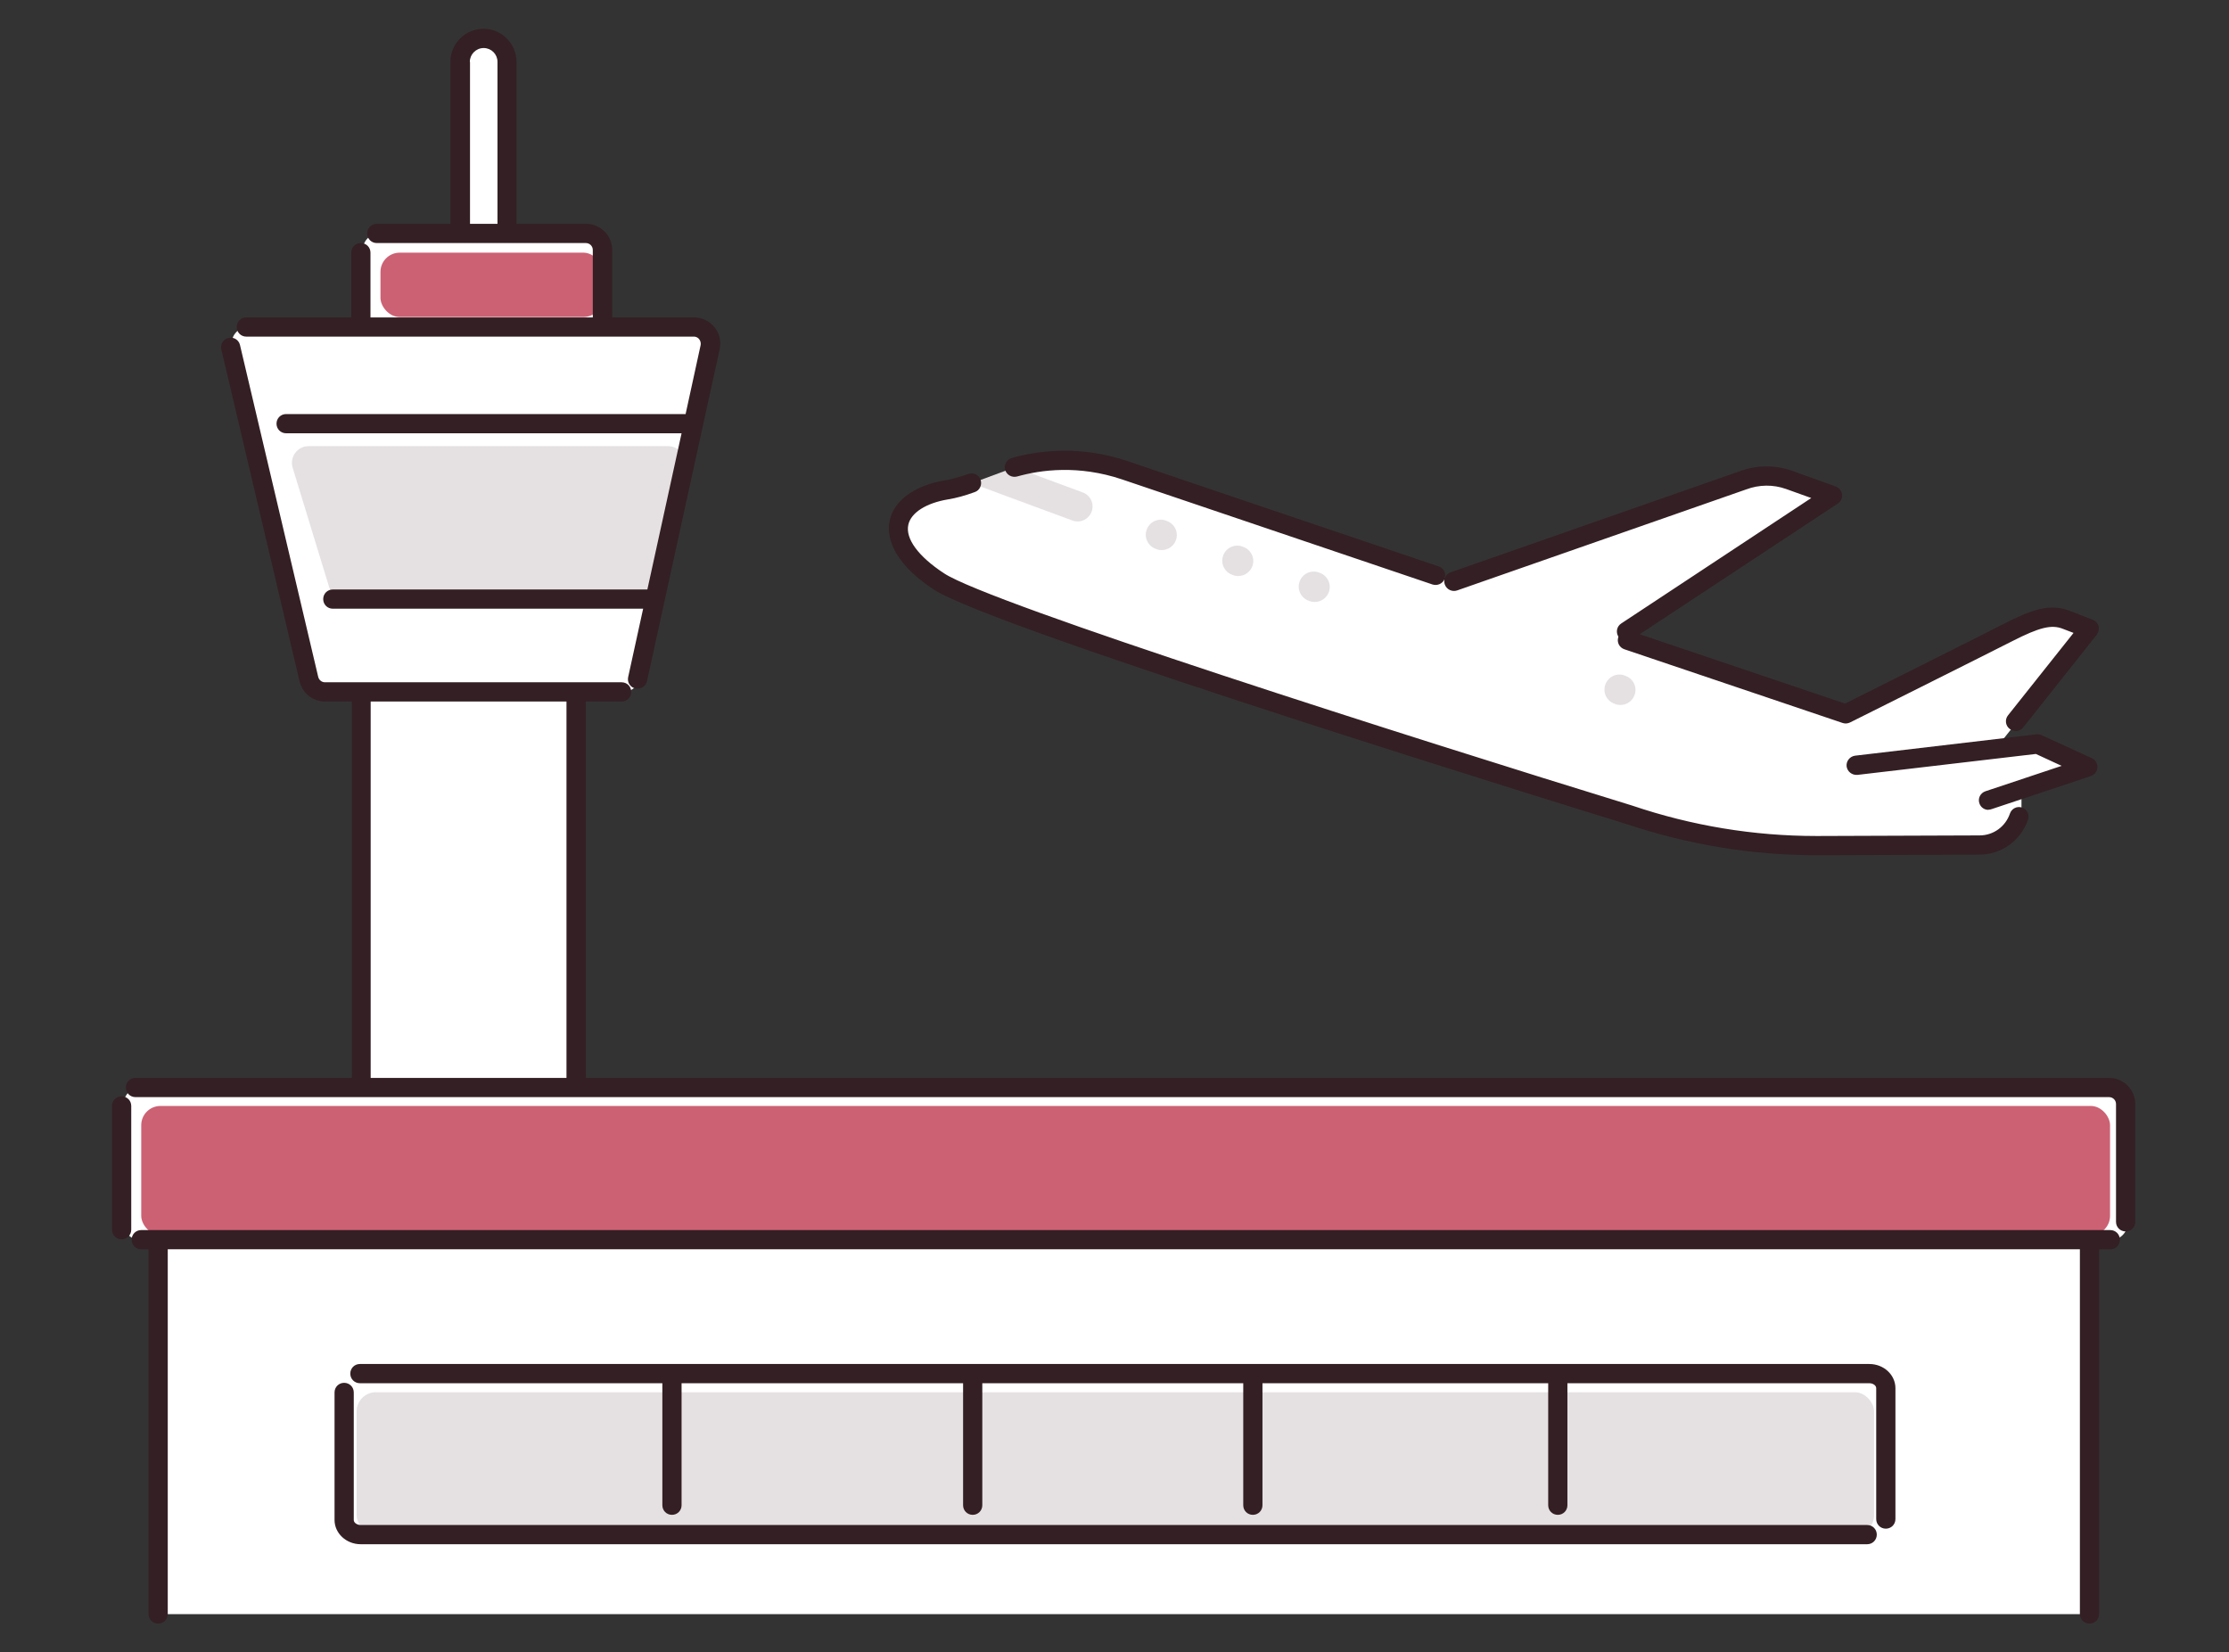 <?xml version="1.0" encoding="UTF-8"?>
<svg id="b" data-name="レイヤー 2" xmlns="http://www.w3.org/2000/svg" viewBox="0 0 116 86">
  <rect x="0" y="0" width="116" height="86" fill="#333333" stroke="none"/>
  <defs>
    <style>
      .d {
        fill: none;
      }

      .e {
        fill: #fff;
      }

      .f {
        fill: #e5e1e2;
      }

      .g {
        fill: #331f24;
      }

      .h {
        fill: #cc6174;
      }
    </style>
  </defs>
  <g id="c" data-name="レイヤー 1">
    <g>
      <rect class="d" width="116" height="86"/>
      <g>
        <path class="e" d="m109.86,56.6H30.08v-20.59h2.36c.41,0,.76-.28.84-.68l3.78-17.27c.12-.54-.29-1.05-.84-1.05h-4.76v-4.01c0-.48-.39-.86-.86-.86h-4.12V3.22c0-.67-.54-1.22-1.22-1.22s-1.22.54-1.22,1.22v8.93h-4.3c-.48,0-.86.39-.86.86v4.01h-5.96c-.56,0-.97.52-.84,1.06l4.07,17.27c.09.39.44.67.84.67h1.89v20.59H7.29c-.48,0-.86.39-.86.86v6.2c0,.48.39.86.86.86h1.03v19.48h100.51v-19.48h1.03c.48,0,.86-.39.86-.86v-6.2c0-.48-.39-.86-.86-.86Z"/>
        <path class="e" d="m105.18,41.12l3.56-1.19-2.62-1.2-2.29.27,4.99-6.28s-.43-.16-1.18-.45c-.83-.33-1.66-.05-3.06.66-1.49.76-8.43,4.23-8.43,4.23l-11.85-4.01,11.17-7.37-2.25-.81c-.78-.28-1.64-.27-2.41.02l-15.03,5.26s-14.28-4.82-17.1-5.77c-2.31-.78-4.33-.57-5.76-.16l-2.24.83c-.43.15-.86.28-1.3.35-2.77.46-3.71,2.58-.4,4.76,3.07,2.03,35.95,12.15,35.95,12.15,3.17,1.07,6.49,1.61,9.83,1.6l8.39-.03c.93,0,1.76-.6,2.05-1.48v-1.38Z"/>
        <rect class="h" x="19.8" y="13.15" width="11.56" height="3.35" rx="1" ry="1"/>
        <path class="f" d="m33.4,31.17h-15.44c-.38,0-.71-.25-.83-.61l-1.9-6.22c-.17-.55.25-1.12.83-1.12h18.71c.55,0,.96.51.84,1.05l-1.36,6.22c-.09.4-.44.68-.84.68Z"/>
        <rect class="h" x="7.35" y="57.56" width="102.46" height="6.72" rx="1" ry="1"/>
        <path class="g" d="m109.76,56.1H30.49v-19.59h1.86c.28,0,.5-.22.5-.5s-.22-.5-.5-.5h-15.44c-.17,0-.31-.12-.35-.28l-4.07-17.27c-.06-.27-.33-.44-.6-.37-.27.06-.44.33-.37.6l4.07,17.27c.15.62.69,1.05,1.33,1.05h1.39v19.59H7.05c-.28,0-.5.22-.5.5s.22.5.5.5h102.71c.2,0,.36.16.36.36v6.13c0,.28.22.5.5.5s.5-.22.5-.5v-6.13c0-.75-.61-1.36-1.36-1.36ZM19.29,36.51h10.19v19.59h-10.19v-19.59Z"/>
        <path class="g" d="m6.33,64.5c-.28,0-.5-.22-.5-.5v-6.44c0-.28.22-.5.5-.5s.5.22.5.5v6.44c0,.28-.22.5-.5.5Z"/>
        <path class="g" d="m109.81,64.02H7.35c-.28,0-.5.22-.5.5s.22.5.5.5h.38v18.98c0,.28.22.5.5.5s.5-.22.5-.5v-18.98h99.51v18.98c0,.28.22.5.5.5s.5-.22.5-.5v-18.98h.58c.28,0,.5-.22.5-.5s-.22-.5-.5-.5Z"/>
        <rect class="f" x="18.56" y="72.46" width="78.97" height="7.4" rx="1" ry="1"/>
        <path class="g" d="m97.17,80.37H18.77c-.75,0-1.36-.57-1.36-1.26v-6.64c0-.28.22-.5.5-.5s.5.22.5.5v6.64c0,.14.17.26.36.26h78.4c.28,0,.5.22.5.5s-.22.5-.5.5Z"/>
        <path class="g" d="m97.28,70.99H18.73c-.28,0-.5.22-.5.5s.22.5.5.5h15.74v6.35c0,.28.22.5.5.5s.5-.22.5-.5v-6.35h14.65v6.35c0,.28.22.5.5.5s.5-.22.5-.5v-6.35h13.58v6.35c0,.28.22.5.5.5s.5-.22.5-.5v-6.35h14.87v6.35c0,.28.22.5.5.5s.5-.22.5-.5v-6.35h15.71c.2,0,.36.12.36.26v6.81c0,.28.22.5.5.5s.5-.22.5-.5v-6.81c0-.7-.61-1.26-1.36-1.26Z"/>
        <path class="g" d="m37.18,17.03c-.26-.32-.65-.51-1.06-.51h-4.26v-3.51c0-.75-.61-1.36-1.36-1.36h-3.62V3.22c0-.95-.77-1.72-1.72-1.72s-1.72.77-1.72,1.72v8.43h-3.83c-.28,0-.5.22-.5.5s.22.5.5.5h10.88c.2,0,.36.16.36.36v3.51h-11.57v-3.37c0-.28-.22-.5-.5-.5s-.5.22-.5.5v3.37h-5.46c-.28,0-.5.22-.5.5s.22.5.5.5h23.29c.15,0,.24.08.28.14.04.05.1.16.07.31l-.78,3.58H14.89c-.28,0-.5.22-.5.5s.22.5.5.5h20.58l-1.78,8.13h-16.37c-.28,0-.5.22-.5.5s.22.5.5.5h16.15l-.78,3.56c-.06.27.11.54.38.59.04,0,.07.01.11.01.23,0,.44-.16.49-.39l3.78-17.27c.09-.41,0-.82-.27-1.15ZM24.45,3.22c0-.39.32-.72.72-.72s.72.32.72.72v8.43h-1.43V3.22Z"/>
        <path class="f" d="m61.2,28.1c-.11.32-.41.53-.74.53-.08,0-.17-.01-.25-.04l-.05-.02c-.41-.14-.63-.58-.49-.99.14-.41.58-.63.99-.49l.05.02c.41.14.63.58.49.99Z"/>
        <path class="f" d="m52.81,24.32s2.37.88,3.54,1.31c.4.15.61.59.46,1-.12.31-.41.51-.73.51-.09,0-.18-.02-.27-.05-1.91-.7-5.24-1.94-5.24-1.94l2.24-.83Z"/>
        <path class="f" d="m65.18,29.45c-.11.32-.41.53-.74.53-.08,0-.17-.01-.25-.04l-.05-.02c-.41-.14-.63-.58-.49-.99.14-.41.58-.63.99-.49l.05.02c.41.14.63.58.49.99Z"/>
        <path class="f" d="m67.63,30.28c.14-.41.58-.63.99-.49l.05.02c.41.14.63.58.49.99-.11.32-.41.53-.74.53-.08,0-.17-.01-.25-.04l-.05-.02c-.41-.14-.63-.58-.49-.99Z"/>
        <path class="f" d="m85.07,36.16c-.11.32-.41.53-.74.53-.08,0-.17-.01-.25-.04l-.05-.02c-.41-.14-.63-.58-.49-.99s.58-.63.99-.49l.05.02c.41.14.63.58.49.99Z"/>
        <path class="g" d="m94.53,44.51c-3.36,0-6.68-.55-9.88-1.62-1.33-.41-32.96-10.16-36.06-12.21-2.32-1.53-2.43-2.9-2.29-3.58.22-1.05,1.3-1.84,2.88-2.1.36-.06.75-.17,1.21-.33.26-.1.55.04.64.3.09.26-.04.55-.3.64-.52.19-.96.31-1.39.38-1.14.19-1.93.69-2.07,1.32-.16.73.52,1.65,1.86,2.53,2.38,1.57,24.47,8.6,35.82,12.09,3.1,1.05,6.32,1.58,9.57,1.58h.11l8.39-.03c.72,0,1.35-.46,1.58-1.14.09-.26.37-.4.63-.31.26.09.4.37.31.63-.37,1.08-1.38,1.82-2.53,1.82l-8.39.03h-.12Zm8.95-2.36c-.21,0-.4-.13-.47-.34-.09-.26.05-.54.32-.63l3.96-1.32-1.34-.62-9.29,1.09c-.28.02-.52-.17-.56-.44-.03-.27.16-.52.44-.56l9.43-1.11c.09-.01.18,0,.27.04l2.62,1.2c.19.09.3.28.29.48-.01.21-.15.38-.34.45l-5.16,1.72c-.05.02-.11.03-.16.03Zm1.41-4.11c-.11,0-.22-.04-.31-.11-.22-.17-.25-.49-.08-.7l3.41-4.29c-.16-.06-.34-.13-.55-.21-.59-.24-1.23-.08-2.64.64-1.49.76-8.44,4.23-8.44,4.23-.12.06-.26.07-.38.03l-11.37-3.84c-.26-.09-.4-.37-.31-.63,0,0,0-.02,0-.03-.14-.23-.08-.53.15-.68l9.89-6.53-1.31-.47c-.67-.24-1.4-.23-2.07.02l-15.05,5.26c-.26.09-.55-.05-.64-.31-.03-.09-.04-.18-.02-.27-.1.23-.37.35-.62.27-7.07-2.39-13.33-4.51-16.16-5.47-2.26-.76-4.22-.5-5.46-.15-.27.07-.54-.08-.62-.34-.08-.27.08-.54.34-.62,1.38-.39,3.56-.68,6.06.17,2.82.96,9.09,3.08,16.16,5.47.24.08.38.33.33.58.05-.12.16-.22.29-.27l15.04-5.26c.88-.33,1.86-.34,2.75-.02l2.25.81c.18.06.3.22.33.41s-.06.37-.22.48l-10.31,6.8,10.69,3.61c1.11-.56,6.9-3.45,8.24-4.14,1.5-.77,2.45-1.09,3.47-.68.74.29,1.16.45,1.17.45.15.06.27.18.31.33.04.16,0,.32-.09.45l-3.83,4.83c-.1.12-.25.19-.39.19Z"/>
      </g>
    </g>
  </g>
</svg>